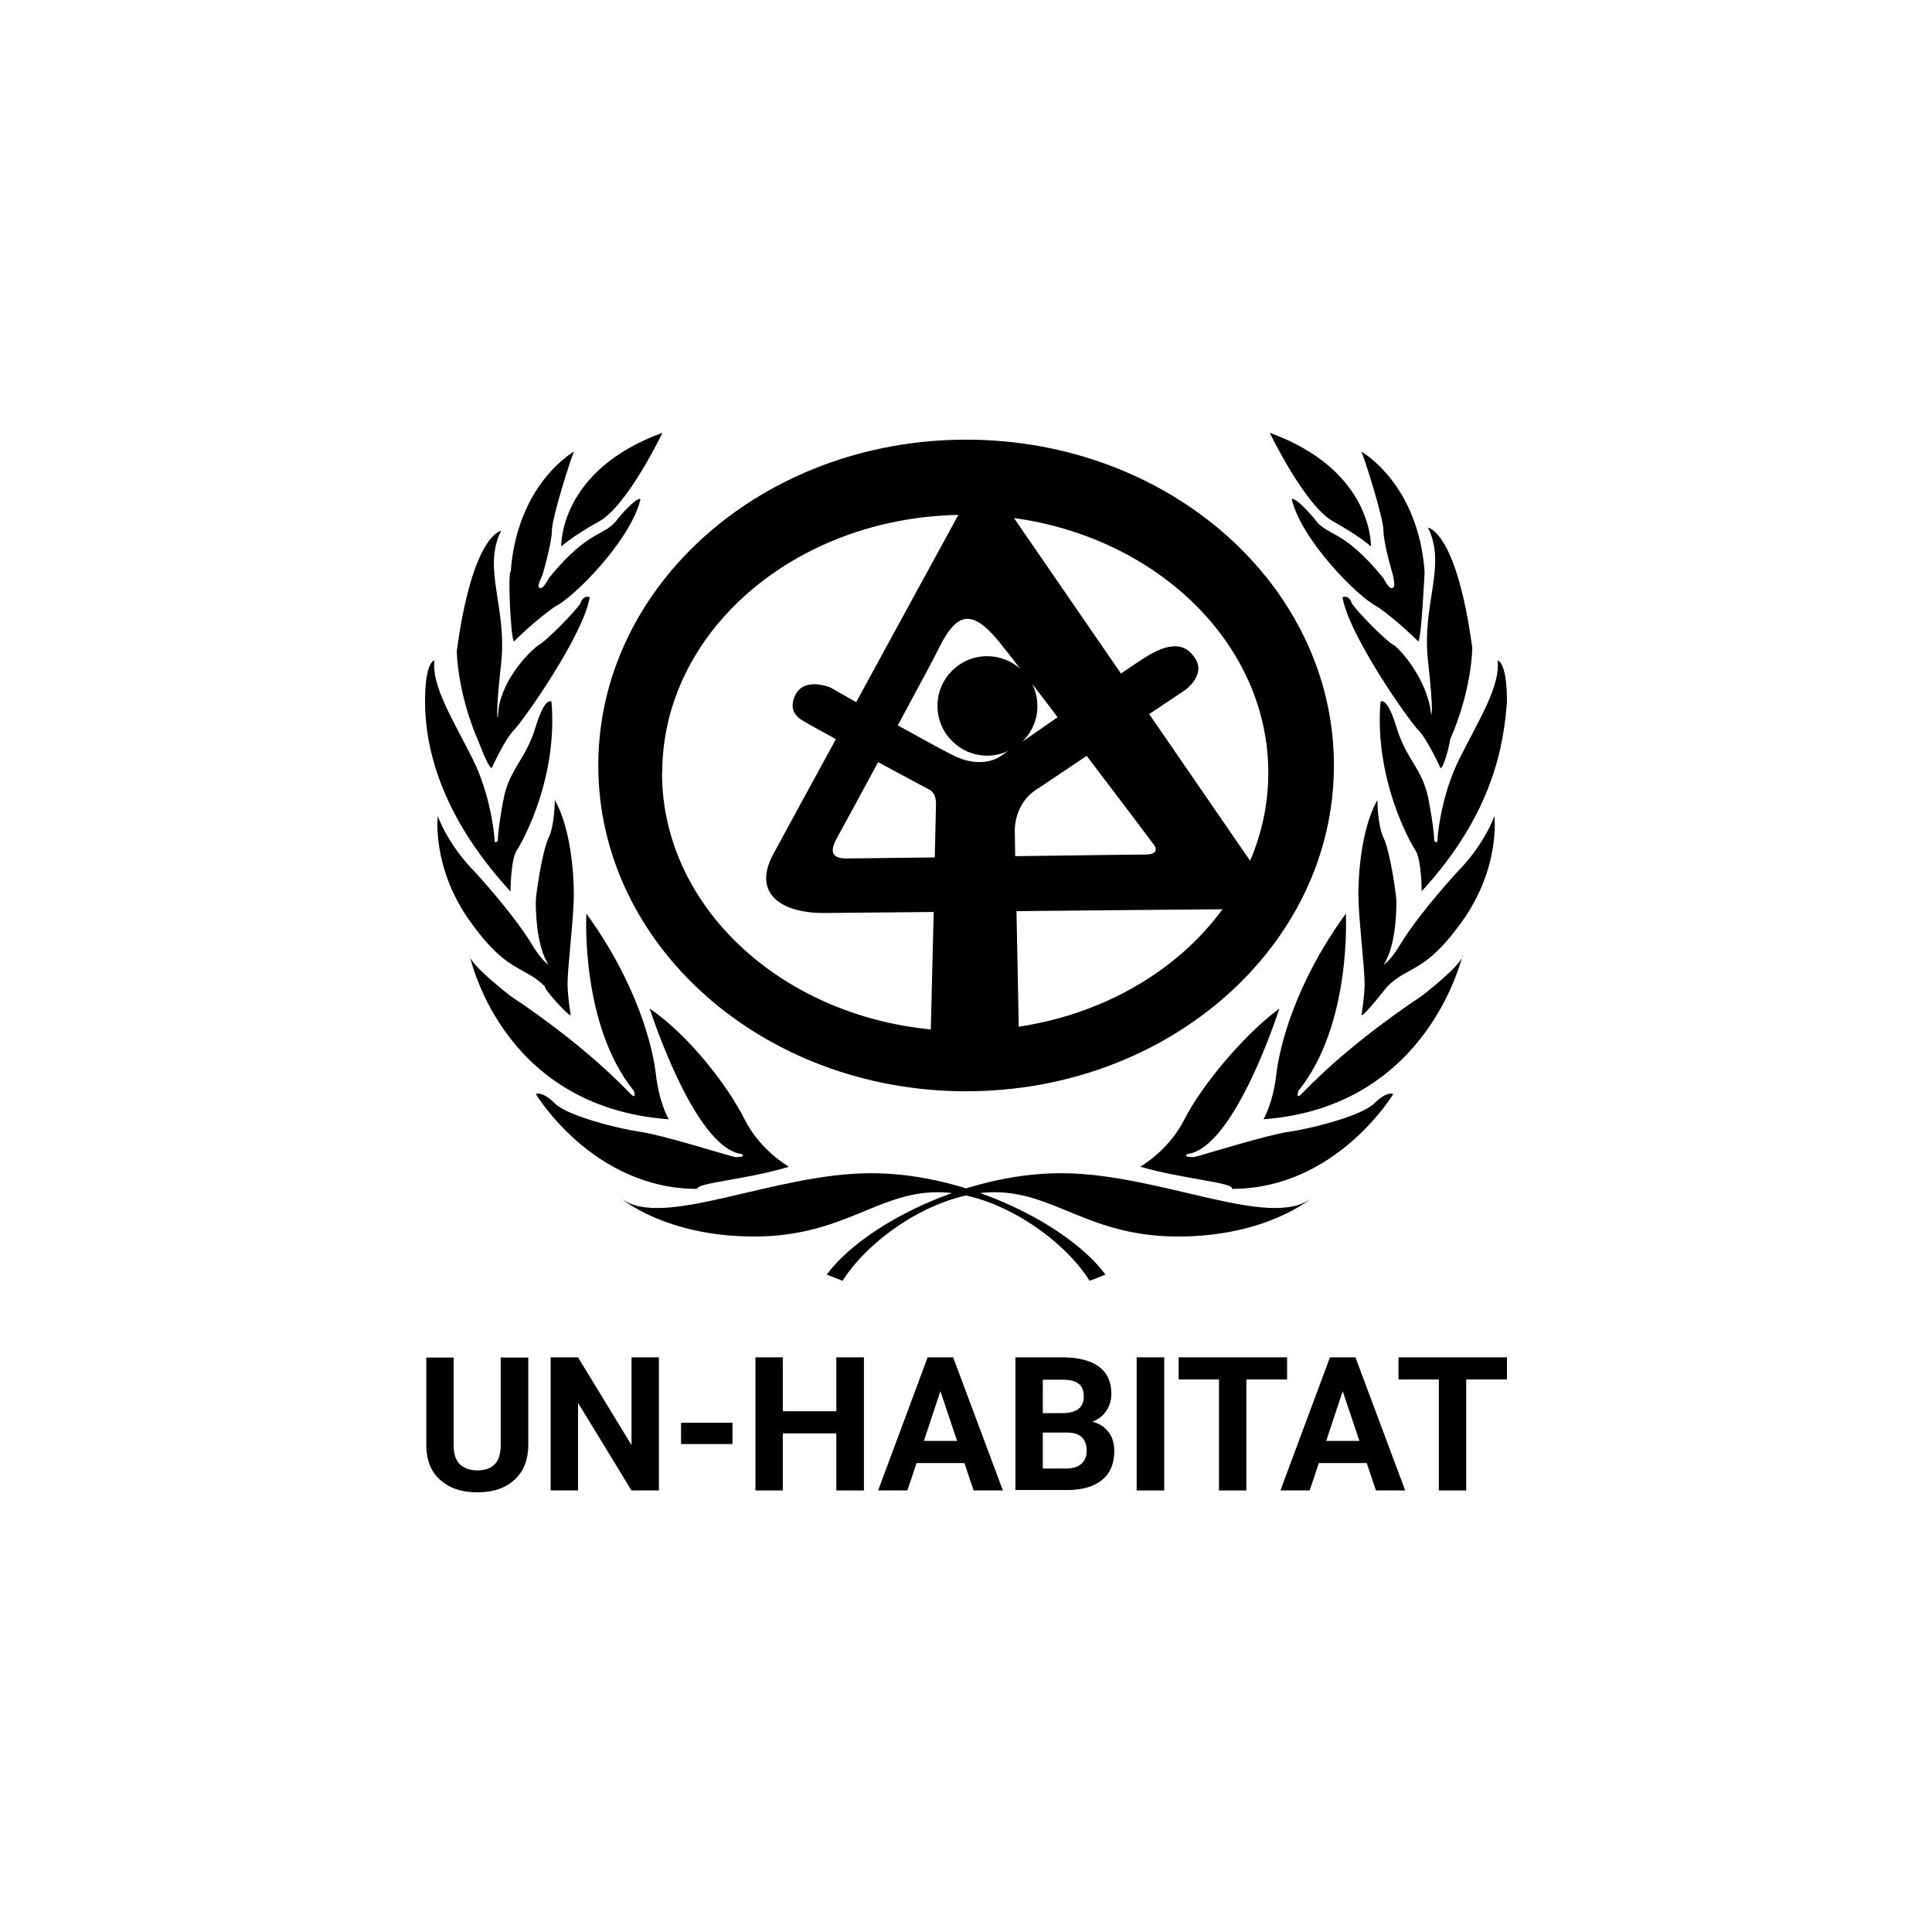 <svg width="250" height="250" viewBox="0 0 250 250" fill="none" xmlns="http://www.w3.org/2000/svg">
<path d="M68.359 175.637V186.995C68.359 188.888 67.764 190.375 66.601 191.457C65.412 192.566 63.816 193.106 61.761 193.106C59.706 193.106 58.164 192.566 56.974 191.511C55.784 190.456 55.189 188.996 55.162 187.13V175.664H58.705V187.022C58.705 188.158 58.975 188.969 59.516 189.483C60.057 189.997 60.814 190.267 61.761 190.267C63.762 190.267 64.763 189.212 64.79 187.13V175.664H68.359V175.637Z" fill="black"/>
<path d="M85.261 192.863H81.718L74.796 181.532V192.863H71.253V175.637H74.796L81.718 186.995V175.637H85.261V192.863Z" fill="black"/>
<path d="M94.78 186.86H88.127V184.101H94.78V186.86Z" fill="black"/>
<path d="M111.79 192.863H108.22V185.48H101.297V192.863H97.754V175.637H101.297V182.614H108.22V175.637H111.79V192.863Z" fill="black"/>
<path d="M124.824 189.32H118.604L117.414 192.863H113.628L120.037 175.637H123.336L129.773 192.863H125.987L124.797 189.32H124.824ZM119.551 186.454H123.85L121.687 180.018L119.551 186.454Z" fill="black"/>
<path d="M131.396 192.863V175.637H137.426C139.509 175.637 141.104 176.042 142.186 176.827C143.267 177.638 143.808 178.801 143.808 180.342C143.808 181.181 143.592 181.938 143.159 182.56C142.727 183.209 142.132 183.669 141.347 183.966C142.24 184.182 142.916 184.642 143.43 185.291C143.944 185.94 144.187 186.778 144.187 187.752C144.187 189.402 143.646 190.673 142.591 191.511C141.537 192.376 140.022 192.809 138.075 192.809H131.369L131.396 192.863ZM134.938 182.857H137.561C139.346 182.83 140.239 182.1 140.239 180.721C140.239 179.937 140.022 179.369 139.563 179.044C139.103 178.693 138.4 178.53 137.426 178.53H134.938V182.884V182.857ZM134.938 185.372V190.024H137.967C138.805 190.024 139.454 189.834 139.914 189.429C140.374 189.023 140.617 188.482 140.617 187.779C140.617 186.211 139.806 185.399 138.156 185.372H134.911H134.938Z" fill="black"/>
<path d="M150.65 192.863H147.081V175.637H150.65V192.863Z" fill="black"/>
<path d="M166.551 178.503H161.278V192.863H157.735V178.503H152.516V175.637H166.551V178.503Z" fill="black"/>
<path d="M176.881 189.32H170.661L169.472 192.863H165.686L172.095 175.637H175.394L181.83 192.863H178.044L176.854 189.32H176.881ZM171.608 186.454H175.908L173.744 180.018L171.608 186.454Z" fill="black"/>
<path d="M195 178.503H189.727V192.863H186.184V178.503H180.965V175.637H195V178.503Z" fill="black"/>
<path d="M107.003 164.901C111.519 158.762 124.608 151.812 137.291 151.812C149.974 151.812 164.306 159.168 169.634 155.084C169.634 155.084 163.901 160.006 152.435 160.006C140.968 160.006 136.479 154.273 128.691 154.273C120.903 154.273 112.33 160.412 109.031 165.739L106.976 164.928L107.003 164.901Z" fill="black"/>
<path d="M147.54 150.974C147.54 150.974 151.218 148.919 153.273 144.835C155.328 140.752 160.629 134.18 165.55 130.503C165.55 130.503 159.817 148.513 153.679 149.324C153.679 149.324 152.867 149.73 154.49 149.73C156.14 149.324 163.901 146.863 166.767 146.458C169.634 146.052 176.178 144.402 177.828 142.78C179.477 141.13 180.289 141.563 180.289 141.563C180.289 141.563 172.933 153.84 159.412 153.84C159.817 153.029 153.273 152.623 147.54 150.974Z" fill="black"/>
<path d="M163.496 144.835C163.496 144.835 164.713 142.78 165.145 139.102C165.551 135.424 167.606 127.23 174.15 118.225C174.15 118.225 174.962 132.558 168.012 141.157C168.012 141.157 167.606 142.374 168.417 141.563C169.229 140.752 174.15 135.424 183.967 128.88C183.967 128.88 189.294 124.797 189.294 123.553C189.294 123.147 185.211 143.213 163.496 144.835Z" fill="black"/>
<path d="M176.178 131.341C176.178 131.341 176.583 128.88 176.583 127.257C176.583 125.202 175.772 118.658 175.772 115.791C175.772 112.925 176.178 107.192 178.233 103.514C178.233 103.514 178.233 106.786 179.044 108.436C179.856 110.085 180.694 115.791 180.694 116.63C180.694 117.468 180.694 122.363 179.044 124.824C179.044 124.824 179.856 124.418 181.1 122.363C182.317 120.307 184.777 117.035 188.455 112.952C192.133 109.274 193.377 105.596 193.377 105.596C193.377 105.596 194.188 112.141 189.294 119.091C184.372 126.041 182.344 124.824 179.477 127.69C179.477 127.69 176.611 131.368 176.205 131.368" fill="black"/>
<path d="M183.966 115.359C183.966 115.359 183.966 111.275 183.155 110.031C182.344 108.814 177.828 100.62 178.639 90.804C178.639 90.804 179.45 89.993 180.694 94.076C181.911 98.16 183.966 99.403 184.778 103.081C185.589 107.165 185.589 108.814 185.589 108.814C185.589 108.814 185.994 109.22 185.994 108.814C185.994 108.409 186.4 103.081 188.861 98.16C191.322 93.238 194.188 88.749 193.783 85.477C193.783 85.477 195 85.477 195 90.804C194.594 96.131 193.35 105.137 183.939 115.359" fill="black"/>
<path d="M186.4 99.403C186.4 99.403 184.751 95.726 183.534 94.482C182.317 93.265 174.529 82.204 173.717 77.282C173.717 77.282 174.529 76.877 174.934 78.094C175.745 79.311 179.45 83.016 180.262 83.421C181.073 83.827 184.751 87.937 185.183 92.426C185.183 92.426 185.589 92.832 184.778 85.476C183.966 78.121 187.239 73.199 184.778 68.277C184.778 68.277 188.456 68.683 190.511 83.827C190.511 83.827 190.511 89.154 187.644 95.699C187.644 96.104 186.833 99.376 186.427 99.376" fill="black"/>
<path d="M183.534 83.016C183.534 83.016 180.667 80.149 178.206 78.499C175.745 77.283 168.39 69.9 167.146 64.573C167.146 64.573 167.551 64.167 170.012 67.033C171.662 69.494 173.69 68.25 179.017 74.822C179.017 74.822 179.829 76.471 180.234 76.039C180.64 76.039 180.234 74.389 180.234 74.389C180.234 74.389 179.017 70.306 179.017 68.656C179.017 67.006 176.557 59.245 176.151 58.434C176.151 58.434 183.507 62.517 184.345 73.983C184.345 73.983 183.939 82.583 183.534 82.989" fill="black"/>
<path d="M177.395 70.738C177.395 70.738 177.8 60.922 164.306 56C164.306 56 168.822 65.411 172.5 67.466C176.178 69.521 177.422 70.738 177.422 70.738" fill="black"/>
<path d="M143.024 164.901C138.508 158.762 125.419 151.812 112.736 151.812C100.053 151.812 85.721 159.168 80.393 155.084C80.393 155.084 86.126 160.006 97.593 160.006C109.059 160.006 113.548 154.273 121.336 154.273C129.124 154.273 137.697 160.412 140.996 165.739L143.051 164.928L143.024 164.901Z" fill="black"/>
<path d="M102.082 150.974C102.082 150.974 98.404 148.919 96.349 144.835C94.294 140.752 89.399 134.18 84.072 130.503C84.072 130.503 89.805 148.513 95.943 149.324C95.943 149.324 96.754 149.73 95.132 149.73C93.482 149.324 85.721 146.863 82.855 146.458C79.988 146.052 73.444 144.402 71.794 142.78C70.144 141.13 69.333 141.563 69.333 141.563C69.333 141.563 76.689 153.84 90.21 153.84C90.21 153.029 96.754 152.623 102.082 150.974Z" fill="black"/>
<path d="M86.532 144.835C86.532 144.835 85.315 142.78 84.883 139.102C84.477 135.424 82.422 127.23 75.877 118.225C75.877 118.225 75.066 132.558 82.016 141.157C82.016 141.157 82.422 142.374 81.611 141.563C80.799 140.752 75.877 135.424 66.061 128.88C66.061 128.88 60.734 124.797 60.734 123.553C60.734 123.147 64.411 143.213 86.532 144.835Z" fill="black"/>
<path d="M73.848 131.341C73.848 131.341 73.442 128.88 73.442 127.257C73.442 125.202 74.254 118.658 74.254 115.791C74.254 112.925 73.848 107.192 71.793 103.514C71.793 103.514 71.793 106.786 70.981 108.436C70.17 110.085 69.332 115.791 69.332 116.63C69.332 117.468 69.332 122.363 70.981 124.824C70.981 124.824 70.17 124.418 68.926 122.363C67.709 120.307 65.249 117.035 61.571 112.952C57.893 109.274 56.649 105.596 56.649 105.596C56.649 105.596 55.838 112.141 60.732 119.091C65.654 126.041 67.682 124.824 70.549 127.69C70.143 127.69 73.415 131.368 73.821 131.368" fill="black"/>
<path d="M66.061 115.359C66.061 115.359 66.061 111.275 66.872 110.031C67.683 108.814 72.199 100.62 71.361 90.804C71.361 90.804 70.549 89.993 69.306 94.076C68.089 98.16 66.033 99.403 65.222 103.081C64.411 107.165 64.411 108.814 64.411 108.814C64.411 108.814 64.005 109.22 64.005 108.814C64.005 108.409 63.6 103.081 61.139 98.16C58.678 93.238 55.811 88.749 56.217 85.477C56.217 85.477 55 85.477 55 90.804C55 96.131 56.65 105.137 66.061 115.359Z" fill="black"/>
<path d="M63.626 99.403C63.626 99.403 65.276 95.726 66.493 94.482C67.71 93.265 75.498 82.204 76.309 77.283C76.309 77.283 75.498 76.877 75.092 78.094C74.281 79.311 70.603 83.016 69.765 83.421C68.548 84.233 64.438 88.343 64.438 92.832C64.438 92.832 64.032 93.238 64.843 85.882C65.654 78.526 62.382 73.605 64.843 68.683C64.843 68.683 61.165 69.089 59.11 84.233C59.11 84.233 59.11 89.56 61.977 96.104C61.977 96.104 63.194 99.376 63.626 99.376" fill="black"/>
<path d="M66.493 83.016C66.493 83.016 69.359 80.149 71.82 78.499C74.281 77.283 81.637 69.9 82.881 64.573C82.881 64.573 82.475 64.167 80.014 67.033C78.365 69.494 76.336 68.25 71.009 74.822C71.009 74.822 70.198 76.471 69.792 76.039C69.386 76.039 70.198 74.389 70.198 74.389C70.198 74.389 71.415 70.306 71.415 68.656C71.415 67.006 73.876 59.245 74.281 58.434C74.281 58.434 66.925 62.517 66.087 73.983C65.682 73.983 66.087 82.583 66.493 82.989" fill="black"/>
<path d="M72.631 70.738C72.631 70.738 72.226 60.922 85.72 56C85.72 56 81.231 65.411 77.526 67.466C73.848 69.521 72.604 70.738 72.604 70.738" fill="black"/>
<path d="M125.013 56.892C98.728 56.892 77.418 75.768 77.418 99.052C77.418 122.336 98.728 141.211 125.013 141.211C151.299 141.211 172.608 122.336 172.608 99.052C172.608 75.768 151.299 56.892 125.013 56.892ZM129.827 83.746C130.043 83.989 130.855 85.017 132.017 86.531C130.882 85.531 129.394 84.909 127.745 84.909C124.175 84.909 121.308 87.802 121.308 91.345C121.308 94.887 124.202 97.781 127.745 97.781C128.718 97.781 129.638 97.565 130.476 97.159C129.827 97.619 129.448 97.862 129.448 97.862C129.448 97.862 127.123 99.647 123.31 97.727C121.795 96.97 119.01 95.428 116.17 93.86C118.956 88.722 121.308 84.314 121.498 83.854C124.013 78.77 126.068 78.905 129.827 83.719V83.746ZM113.628 98.619C117.117 100.512 120.173 102.135 120.173 102.135C120.173 102.135 121.119 102.405 121.119 104.055L120.957 110.951C114.791 111.032 109.924 111.086 109.491 111.086C106.922 111.086 107.787 109.328 108.463 108.138C109.761 105.759 111.681 102.243 113.628 98.619ZM131.314 107.597C131.314 107.597 131.098 103.92 134.37 102L140.617 97.808C145.133 103.757 148.973 108.841 149.352 109.355C149.73 109.896 149.676 110.572 148.27 110.572C147.215 110.572 140.157 110.68 131.368 110.788L131.314 107.57V107.597ZM132.315 95.942C133.505 94.779 134.235 93.157 134.235 91.372C134.235 90.344 133.991 89.344 133.559 88.478C134.559 89.776 135.668 91.237 136.858 92.805C135.181 93.968 133.613 95.05 132.342 95.942H132.315ZM85.693 99.999C85.693 81.799 102.784 67.033 124.013 66.628C121.498 71.225 115.927 81.42 110.789 90.858C108.788 89.722 107.409 88.938 107.409 88.938C107.409 88.938 104.38 87.694 103.109 89.614C103.109 89.614 101.54 91.805 103.731 93.157C104.38 93.562 106.083 94.509 108.166 95.645C103.677 103.866 100.026 110.572 99.891 110.843C97.565 115.548 100.918 118.063 106.354 118.144C106.922 118.144 112.979 118.09 120.822 118.009L120.443 133.207C100.891 131.314 85.666 117.198 85.666 100.025L85.693 99.999ZM131.828 132.855L131.531 117.901C142.591 117.793 154.003 117.684 158.195 117.657C152.435 125.527 142.943 131.179 131.828 132.855ZM148.703 92.4L153.327 89.317C153.327 89.317 156.058 87.397 154.679 85.233C153.327 83.043 151.137 83.178 148.135 85.098C147.54 85.477 146.431 86.207 145.052 87.153L131.206 67.033C149.866 69.603 164.117 83.394 164.117 99.999C164.117 104.001 163.279 107.841 161.764 111.383L148.703 92.4Z" fill="black"/>
</svg>
